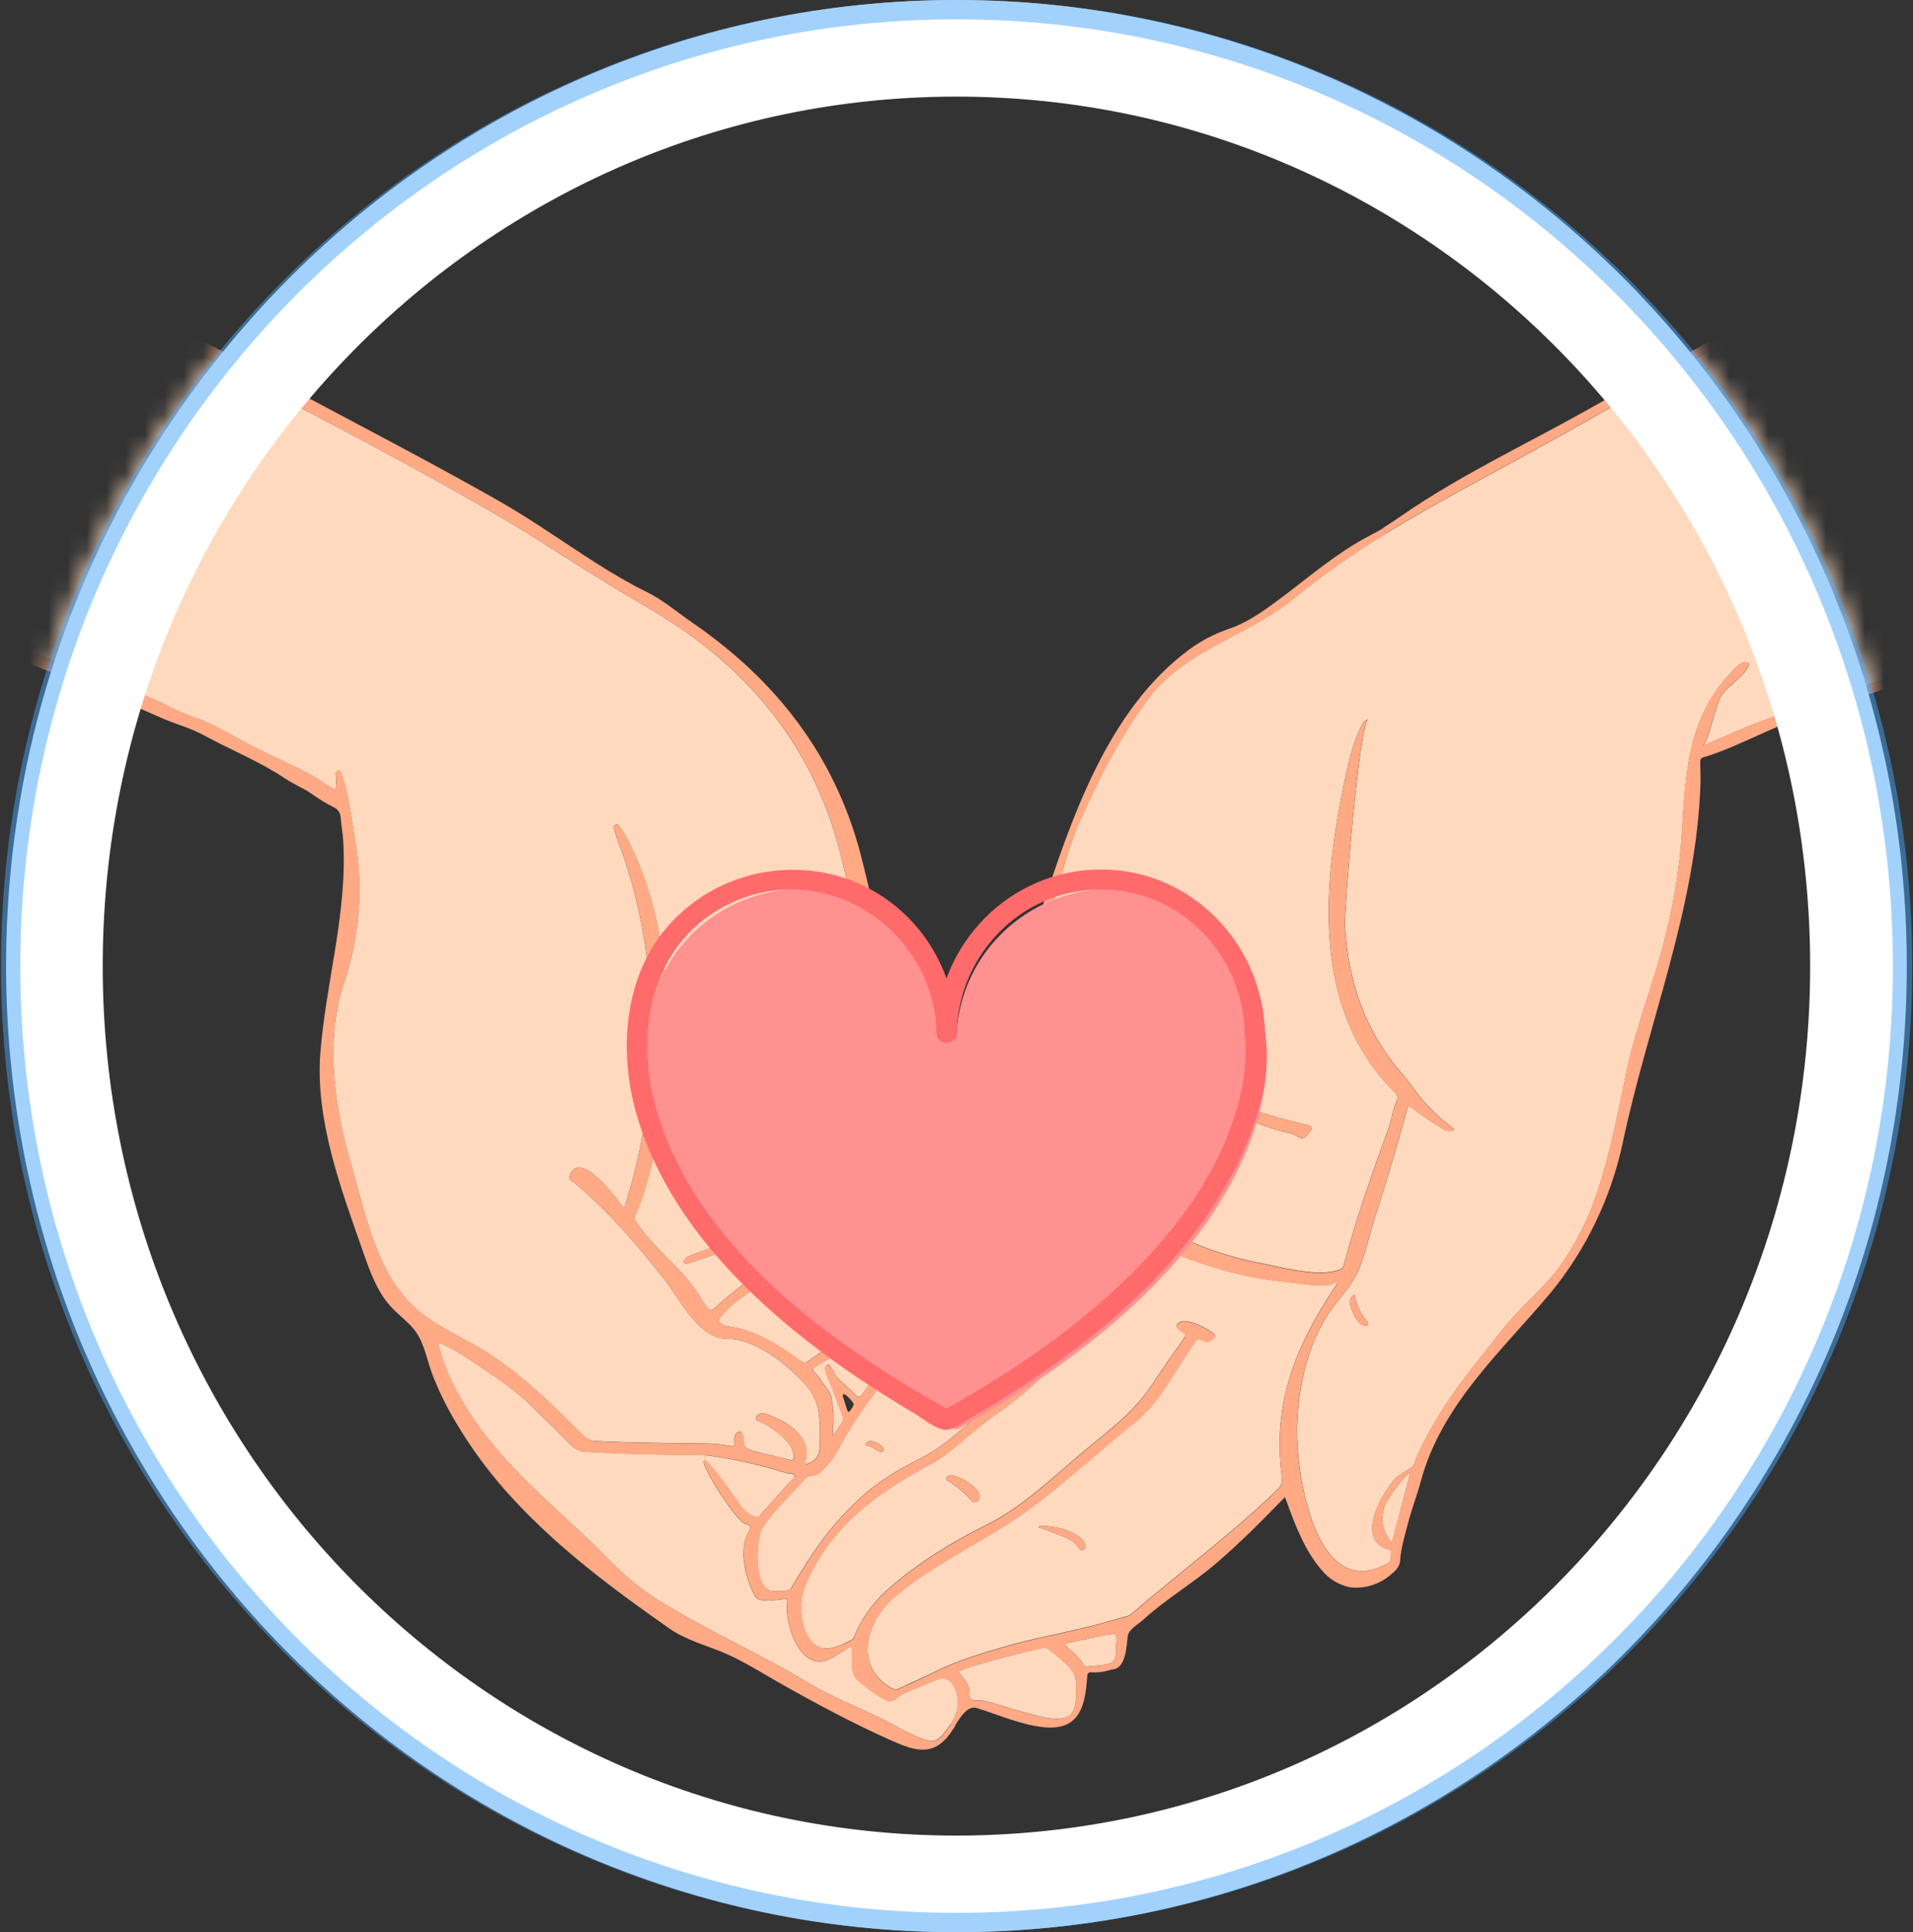 <svg width="99" height="100" viewBox="0 0 99 100" fill="none" xmlns="http://www.w3.org/2000/svg">
<rect x="0" y="0" width="99" height="100" fill="#333333" stroke="none"/>
<mask id="mask0" mask-type="alpha" maskUnits="userSpaceOnUse" x="0" y="0" width="99" height="100">
<path d="M98.46 50C98.46 77.343 76.537 99.5 49.505 99.5C22.474 99.5 0.551 77.343 0.551 50C0.551 22.657 22.474 0.5 49.505 0.5C76.537 0.5 98.46 22.657 98.46 50Z" fill="white" stroke="#EDF6FE"/>
</mask>
<g mask="url(#mask0)">
<path d="M70.82 37.234H70.806C70.605 37.279 70.523 37.424 70.427 37.62C69.945 38.611 69.73 39.69 69.514 40.754C68.422 46.12 67.949 52.345 72.176 56.53C72.24 56.582 72.285 56.655 72.304 56.736C72.323 56.817 72.314 56.903 72.28 56.978C72.076 57.438 72.017 57.937 71.849 58.406C71.01 60.73 70.174 63.078 69.541 65.467C69.53 65.522 69.505 65.572 69.468 65.613C69.431 65.654 69.384 65.685 69.331 65.702C68.261 66.138 66.28 65.566 65.189 65.361C62.846 64.92 60.779 63.963 58.663 62.883C58.229 62.66 56.132 61.22 55.865 61.814C55.806 61.942 55.923 61.998 55.996 62.064C56.069 62.13 56.158 62.194 56.24 62.256C59.178 64.49 63.019 66.028 66.675 66.355C67.231 66.405 68.782 66.743 69.225 66.31C69.213 66.414 69.168 66.511 69.098 66.588C67.047 69.654 65.835 72.669 66.335 76.415C66.359 76.53 66.355 76.649 66.322 76.761C66.289 76.873 66.228 76.975 66.146 77.058C63.751 79.384 61.079 81.344 58.557 83.52C58.512 83.563 58.459 83.596 58.402 83.617C57.64 83.832 56.881 84.063 56.111 84.243C54.742 84.571 53.354 84.824 51.999 85.215C50.807 85.561 49.619 85.915 48.494 86.466C47.841 86.778 47.184 87.091 46.519 87.391C46.467 87.421 46.408 87.437 46.348 87.437C46.288 87.437 46.229 87.421 46.177 87.391C44.167 86.287 44.798 83.931 46.266 82.67C48.276 80.95 50.784 79.856 52.936 78.34C54.977 76.895 56.789 75.157 58.744 73.601C60.046 72.566 60.879 70.808 61.836 69.457C61.85 69.427 61.871 69.4 61.896 69.378C61.921 69.356 61.951 69.341 61.983 69.331C62.014 69.322 62.048 69.32 62.08 69.325C62.113 69.33 62.144 69.342 62.172 69.36C62.515 69.501 62.688 69.429 62.885 69.15C62.988 69.003 61.261 68 60.926 68.533C60.847 68.663 60.926 68.744 61.015 68.816C61.072 68.87 61.136 68.914 61.206 68.949C61.391 69.022 61.379 69.105 61.274 69.261C60.703 70.063 60.139 70.87 59.597 71.694C58.581 73.234 57.052 74.275 55.676 75.455C54.195 76.725 52.749 78.089 50.985 78.954C49.327 79.767 47.478 80.913 46.086 82.134C45.338 82.761 44.734 83.545 44.316 84.432C44.243 84.588 44.221 84.794 44.037 84.89C43.897 84.962 43.759 85.031 43.623 85.091C42.912 85.404 42.267 85.51 41.783 84.638C41.382 83.919 41.352 82.832 41.664 82.079C42.927 79.034 45.322 77.308 48.107 75.804C49.265 75.178 50.065 74.284 51.119 73.51C52.257 72.676 53.448 71.878 54.322 70.743C54.584 70.403 54.917 70.074 54.963 69.623C55.082 68.473 55.684 67.484 56.222 66.496C56.239 66.456 56.269 66.424 56.307 66.405C56.331 66.402 56.355 66.404 56.377 66.411C56.4 66.417 56.422 66.429 56.44 66.444C57.538 67.156 56.83 65.467 56.112 65.337C55.904 65.283 55.684 65.308 55.494 65.408C55.509 65.625 55.631 65.711 55.803 65.839C55.896 65.913 55.914 65.985 55.831 66.082C55.537 66.419 55.358 66.834 55.129 67.213C54.374 68.464 54.374 70.081 53.292 71.134C52.556 71.853 51.694 72.402 50.889 73.031C49.873 73.822 48.979 74.781 47.824 75.376C46.777 75.918 45.732 76.47 44.831 77.251C43.147 78.709 42.126 80.191 41.004 82.079C40.951 82.168 40.937 82.284 40.812 82.306C40.522 82.358 40.226 82.369 39.934 82.337C38.989 82.212 39.102 79.615 39.47 79.054C40.076 78.116 40.92 77.388 41.635 76.553C41.681 76.495 41.739 76.448 41.805 76.415C41.871 76.382 41.943 76.363 42.016 76.36C42.184 76.362 42.345 76.3 42.468 76.185C42.755 75.884 43.065 75.601 43.263 75.224C44.577 72.722 46.51 70.357 48.556 68.427C48.957 68.061 49.276 67.614 49.491 67.113C49.941 66.012 50.568 64.994 51.347 64.099C51.432 64.002 51.501 63.932 51.617 64.04C51.668 64.073 51.722 64.098 51.779 64.117C52.352 64.376 51.945 63.683 51.865 63.566C51.71 63.332 51.197 63.022 50.912 63.014C50.669 63.014 50.416 63.036 50.72 63.297C50.875 63.432 51.03 63.56 51.176 63.679C51.022 63.885 50.776 63.791 50.598 63.902C50.368 64.058 50.153 64.235 49.955 64.431C47.397 66.788 44.552 68.505 41.76 70.485C41.641 70.57 41.546 70.512 41.45 70.445C40.196 69.558 39.1 68.833 37.577 68.624C37.499 68.614 37.425 68.585 37.36 68.54C37.296 68.494 37.243 68.434 37.206 68.364C37.136 68.23 37.305 68.162 37.374 68.073C38.162 67.073 39.598 66.444 40.622 65.728C42.76 64.223 44.554 62.067 46.024 59.917C47.495 57.768 49.5 55.993 51.026 53.942C52.447 52.03 53.501 49.701 54.274 47.45C54.849 45.796 55.172 44.075 55.893 42.474C56.907 40.216 58.016 38.018 59.519 36.047C61.352 33.644 64.685 32.842 66.924 30.993C68.446 29.753 70.052 28.623 71.729 27.61C74.177 26.108 76.738 24.771 79.23 23.403C84.01 20.778 88.69 17.972 93.481 15.366C95.978 14.018 98.6 12.915 101.127 11.622C103.819 10.245 108.646 7.69 111.42 6.491L116.746 29.015C116.672 28.789 94.078 36.271 92.035 37.004C91.228 37.293 90.427 37.595 89.644 37.942C89.154 38.162 88.659 38.373 88.121 38.608C88.381 38.494 88.822 36.391 89.077 36.013C89.474 35.42 90.314 35.026 90.527 34.342C90.271 34.202 90.077 34.315 89.862 34.523C87.313 36.996 87.234 39.943 87.03 43.306C86.904 44.997 86.633 46.674 86.221 48.318C85.657 50.709 84.7 52.986 84.191 55.39C83.747 57.488 83.362 59.611 82.677 61.643C82.219 63.07 81.541 64.414 80.667 65.625C79.816 66.76 78.686 67.639 77.811 68.752C76.603 70.287 75.323 71.794 74.326 73.484C73.86 74.238 73.462 75.033 73.136 75.859C73.099 75.959 72.363 76.328 72.17 76.556C71.845 76.944 71.571 77.372 71.354 77.83C70.973 78.643 70.704 79.832 71.8 80.175C71.901 80.208 72.023 80.195 71.995 80.352C71.96 80.544 72.053 80.777 71.819 80.908C68.241 82.914 67.208 76.864 67.129 74.483C67.058 72.294 67.581 69.613 68.88 67.803C69.435 67.021 70.024 66.488 70.384 65.555C70.704 64.726 70.885 63.849 71.157 63.003C71.754 61.146 72.317 59.278 72.823 57.396C72.858 57.266 72.901 57.216 73.033 57.313C73.583 57.719 74.143 58.107 74.734 58.46C74.81 58.514 74.901 58.542 74.993 58.54C75.086 58.539 75.176 58.508 75.25 58.453C75.193 58.401 75.153 58.357 75.106 58.321C74.542 57.887 74.024 57.395 73.56 56.852C73.226 56.45 72.942 56.003 72.602 55.614C70.675 53.433 69.743 50.777 69.606 47.869C69.571 47.067 70.338 37.442 70.812 37.238L70.82 37.234ZM70.803 68.545C70.831 68.487 70.789 68.448 70.758 68.408C70.413 68.002 70.184 67.509 70.097 66.982C69.888 67.162 69.811 67.295 69.857 67.481C69.939 67.845 70.108 68.183 70.349 68.467C70.388 68.513 70.438 68.549 70.494 68.572C70.55 68.596 70.61 68.606 70.67 68.602C70.723 68.602 70.777 68.602 70.803 68.545ZM67.851 58.489C67.922 58.395 67.893 58.307 67.772 58.268C67.675 58.237 67.578 58.201 67.476 58.179C66.743 58.015 66.019 57.813 65.302 57.588C64.939 57.45 64.561 57.359 64.176 57.318C64.027 57.322 63.881 57.356 63.745 57.416C63.704 57.435 63.664 57.46 63.664 57.51C63.664 57.56 63.717 57.577 63.754 57.588C63.922 57.631 64.085 57.688 64.244 57.758C64.862 58.069 65.509 58.319 66.174 58.506C66.52 58.603 66.893 58.653 67.2 58.848C67.253 58.89 67.319 58.911 67.386 58.907C67.453 58.903 67.516 58.874 67.564 58.826C67.677 58.73 67.774 58.616 67.851 58.489ZM56.086 80.197C56.24 80.084 56.165 79.915 56.075 79.778C56.047 79.724 56.01 79.674 55.967 79.631C55.321 79.11 54.563 78.987 53.777 78.963L53.754 79.051C54.019 79.143 54.292 79.218 54.549 79.337C54.972 79.532 55.464 79.611 55.769 80.026C55.848 80.131 55.925 80.314 56.086 80.197ZM50.696 77.434C50.695 77.368 50.68 77.303 50.652 77.244C50.624 77.184 50.583 77.131 50.533 77.089C50.214 76.754 49.816 76.507 49.377 76.368C49.325 76.345 49.269 76.335 49.213 76.34C49.157 76.345 49.103 76.365 49.056 76.398C48.956 76.478 48.93 76.565 49.056 76.642C49.504 76.906 49.908 77.241 50.252 77.633C50.283 77.681 50.33 77.717 50.385 77.734C50.439 77.75 50.498 77.747 50.55 77.725C50.599 77.696 50.639 77.653 50.665 77.601C50.691 77.55 50.701 77.492 50.696 77.434ZM45.704 75.089C45.722 75.059 45.73 75.023 45.725 74.988C45.721 74.953 45.705 74.92 45.679 74.895C45.521 74.735 45.318 74.626 45.097 74.583C45.049 74.576 45 74.58 44.954 74.595C44.908 74.609 44.866 74.634 44.831 74.667C44.781 74.722 44.77 74.8 44.849 74.811C45.109 74.85 45.298 75.031 45.525 75.132C45.59 75.161 45.664 75.177 45.704 75.091V75.089Z" fill="#FFD9BD"/>
<path d="M106.878 8.247C107.661 7.912 111.062 6.288 111.897 6.449C109.123 7.648 103.826 10.229 101.134 11.608C98.607 12.901 95.985 14.004 93.487 15.352C88.694 17.958 84.017 20.764 79.237 23.389C76.745 24.757 74.184 26.093 71.736 27.596L71.609 27.299C71.937 27.099 72.254 26.881 72.571 26.664C75.509 24.632 78.823 23.069 81.931 21.333C90.16 16.756 98.207 11.947 106.878 8.247Z" fill="#FFA985"/>
<path d="M72.993 76.187C72.844 76.311 72.704 76.445 72.573 76.589C72.292 76.932 72.034 77.293 71.799 77.67C71.617 77.972 71.528 78.322 71.543 78.676C71.557 79.029 71.675 79.37 71.881 79.656C71.917 79.701 71.939 79.782 72.01 79.772C72.081 79.761 72.075 79.679 72.09 79.615C72.387 78.494 72.684 77.369 72.993 76.187ZM54.791 88.95C55.255 88.922 55.522 88.739 55.635 88.274C55.72 87.921 55.67 87.562 55.686 87.207C55.693 87.033 55.664 86.86 55.601 86.699C55.538 86.537 55.443 86.391 55.321 86.269C55.012 85.967 54.685 85.684 54.344 85.421C54.284 85.366 54.212 85.328 54.133 85.31C54.054 85.291 53.972 85.294 53.895 85.318C52.743 85.567 51.607 85.87 50.48 86.205C50.171 86.282 49.872 86.392 49.586 86.533C49.825 86.768 50.017 87.049 50.149 87.36C50.229 87.557 50.093 87.829 50.265 87.945C50.436 88.06 50.682 87.979 50.897 88.026C51.584 88.173 52.236 88.432 52.916 88.598C53.535 88.745 54.133 88.99 54.791 88.95ZM56.53 86.55C56.346 86.531 56.275 86.583 56.261 86.785C56.165 88.303 55.864 89.581 54.01 89.391C52.847 89.272 51.67 88.745 50.555 88.4C50.092 88.252 49.702 88.847 49.419 89.32L49.188 89.24C49.592 88.615 49.709 87.96 49.335 87.271C49.13 86.891 48.84 86.788 48.443 86.958C47.908 87.183 47.373 87.402 46.838 87.629C46.669 87.695 46.514 87.794 46.382 87.921C46.309 87.992 46.216 88.039 46.116 88.054C46.016 88.069 45.914 88.052 45.824 88.005C45.273 87.746 44.812 87.347 44.347 86.958C44.228 86.843 44.148 86.692 44.12 86.528C44.03 86.173 44.084 85.815 44.081 85.459C44.081 85.235 44.016 85.215 43.848 85.324L43.78 85.368L43.625 85.109C43.761 85.048 43.899 84.979 44.039 84.907C44.223 84.812 44.245 84.608 44.318 84.449C44.736 83.562 45.34 82.778 46.088 82.151C47.48 80.93 49.335 79.784 50.987 78.971C52.751 78.107 54.197 76.742 55.678 75.472C57.054 74.292 58.584 73.251 59.599 71.711C60.141 70.887 60.705 70.081 61.276 69.278C61.381 69.122 61.393 69.041 61.208 68.966C61.138 68.931 61.074 68.887 61.017 68.833C60.922 68.761 60.849 68.677 60.928 68.55C61.263 68.017 62.99 69.019 62.887 69.168C62.69 69.446 62.517 69.518 62.174 69.377C62.146 69.359 62.115 69.347 62.082 69.342C62.05 69.337 62.016 69.339 61.984 69.349C61.953 69.358 61.923 69.374 61.898 69.395C61.873 69.417 61.853 69.444 61.838 69.474C60.888 70.825 60.054 72.583 58.746 73.618C56.791 75.182 54.979 76.912 52.938 78.357C50.786 79.878 48.275 80.963 46.268 82.687C44.8 83.949 44.174 86.305 46.179 87.408C46.231 87.438 46.29 87.454 46.35 87.454C46.41 87.454 46.469 87.438 46.521 87.408C47.186 87.113 47.843 86.802 48.496 86.483C49.621 85.931 50.815 85.576 52.001 85.232C53.356 84.841 54.744 84.588 56.113 84.26C56.886 84.077 57.642 83.846 58.404 83.635C58.462 83.613 58.514 83.58 58.559 83.538C61.081 81.361 63.753 79.401 66.148 77.075C66.23 76.993 66.291 76.89 66.324 76.778C66.357 76.666 66.361 76.547 66.337 76.432C65.837 72.68 67.049 69.671 69.1 66.605C69.17 66.528 69.215 66.431 69.227 66.327C68.784 66.76 67.233 66.422 66.677 66.372C63.021 66.046 59.179 64.507 56.242 62.273C56.161 62.211 56.077 62.15 55.998 62.081C55.919 62.012 55.808 61.959 55.867 61.831C56.134 61.237 58.231 62.677 58.666 62.9C60.781 63.98 62.848 64.933 65.191 65.378C66.282 65.583 68.263 66.16 69.333 65.719C69.386 65.702 69.433 65.672 69.47 65.63C69.507 65.589 69.532 65.539 69.543 65.484C70.176 63.096 71.012 60.748 71.85 58.423C72.019 57.954 72.078 57.455 72.282 56.995C72.316 56.92 72.325 56.834 72.306 56.753C72.287 56.672 72.242 56.599 72.178 56.547C67.948 52.352 68.421 46.127 69.513 40.762C69.729 39.697 69.944 38.619 70.426 37.628C70.522 37.432 70.604 37.287 70.805 37.241C70.331 37.446 69.568 47.072 69.599 47.872C69.735 50.78 70.668 53.436 72.594 55.617C72.938 56.006 73.213 56.453 73.553 56.855C74.016 57.398 74.535 57.89 75.099 58.324C75.146 58.36 75.186 58.404 75.243 58.456C75.168 58.511 75.079 58.542 74.986 58.543C74.893 58.545 74.803 58.517 74.727 58.464C74.141 58.11 73.581 57.722 73.026 57.316C72.894 57.219 72.851 57.269 72.815 57.399C72.31 59.275 71.747 61.151 71.15 63.007C70.878 63.852 70.697 64.726 70.377 65.558C70.017 66.496 69.427 67.032 68.872 67.806C67.573 69.616 67.051 72.296 67.122 74.486C67.201 76.867 68.234 82.917 71.812 80.911C72.045 80.78 71.953 80.547 71.988 80.355C72.016 80.198 71.894 80.211 71.793 80.178C70.697 79.829 70.966 78.64 71.346 77.833C71.564 77.375 71.838 76.947 72.163 76.559C72.355 76.329 73.091 75.962 73.129 75.862C73.454 75.034 73.852 74.237 74.318 73.481C75.316 71.791 76.596 70.284 77.804 68.749C78.679 67.635 79.814 66.757 80.66 65.622C81.534 64.41 82.212 63.066 82.67 61.64C83.355 59.608 83.74 57.483 84.183 55.387C84.692 52.983 85.649 50.706 86.214 48.314C86.626 46.67 86.896 44.994 87.022 43.302C87.22 39.94 87.305 36.993 89.855 34.52C90.07 34.312 90.263 34.199 90.52 34.338C90.3 35.023 89.467 35.417 89.07 36.01C88.815 36.388 88.374 38.49 88.114 38.605C88.652 38.37 89.147 38.159 89.637 37.939C90.42 37.589 91.221 37.287 92.028 37.001C94.07 36.267 116.664 28.785 116.739 29.012C116.946 29.651 112.429 30.833 111.707 31.074C109.666 31.753 107.623 32.425 105.579 33.091C101.25 34.498 96.849 35.8 92.591 37.368C91.112 37.937 89.636 38.755 88.126 39.205C87.997 39.242 87.986 39.361 87.989 39.485C87.989 39.833 88.014 40.182 88.003 40.529C87.786 47.054 85.275 52.932 83.961 59.23C83.344 62.043 82.076 64.668 80.262 66.89C77.729 69.918 74.606 72.671 73.531 76.654C73.326 77.419 73.032 78.158 72.842 78.929C72.687 79.526 72.498 80.12 72.461 80.738C72.438 81.138 72.152 81.343 71.92 81.543C71.634 81.778 71.304 81.953 70.95 82.057C70.596 82.161 70.225 82.193 69.859 82.149C69.287 82.031 68.773 81.718 68.402 81.263C67.536 80.27 67.026 78.935 66.584 77.711C66.561 77.647 66.534 77.584 66.496 77.483C65.356 78.658 64.198 79.828 62.959 80.891C61.747 81.937 60.345 82.746 59.166 83.827C58.902 84.069 58.415 84.314 58.364 84.668C58.296 85.137 58.288 86.403 57.526 86.403C57.206 86.516 56.868 86.566 56.53 86.55ZM56.267 86.245C56.652 86.201 57.04 86.203 57.419 86.089C57.49 86.072 57.555 86.035 57.606 85.983C57.657 85.93 57.692 85.864 57.707 85.792C57.789 85.49 57.716 85.182 57.778 84.94C57.767 84.533 57.769 84.549 57.419 84.602C56.702 84.712 56.001 84.904 55.288 85.035C55.23 85.046 55.154 85.035 55.134 85.104C55.114 85.173 55.188 85.204 55.23 85.245C55.527 85.531 55.874 85.768 56.069 86.153C56.089 86.188 56.118 86.215 56.154 86.232C56.189 86.248 56.229 86.253 56.267 86.245Z" fill="#FFA985"/>
<path d="M71.881 79.656C71.675 79.37 71.557 79.029 71.543 78.676C71.528 78.322 71.617 77.972 71.799 77.67C72.034 77.293 72.292 76.932 72.573 76.588C72.704 76.445 72.844 76.311 72.993 76.187C72.684 77.369 72.387 78.494 72.09 79.626C72.075 79.684 72.078 79.764 72.01 79.782C71.942 79.801 71.917 79.701 71.881 79.656Z" fill="#FFD9BD"/>
<path d="M70.756 68.408C70.787 68.448 70.829 68.487 70.801 68.545C70.773 68.603 70.721 68.602 70.668 68.602C70.608 68.606 70.548 68.596 70.492 68.572C70.436 68.549 70.386 68.513 70.347 68.467C70.106 68.183 69.937 67.845 69.855 67.481C69.808 67.301 69.886 67.168 70.094 66.982C70.182 67.509 70.411 68.002 70.756 68.408Z" fill="#FFA985"/>
<path d="M67.771 58.268C67.892 58.307 67.926 58.395 67.85 58.488C67.773 58.615 67.676 58.728 67.563 58.823C67.515 58.871 67.452 58.899 67.385 58.903C67.318 58.907 67.252 58.887 67.199 58.845C66.89 58.65 66.519 58.599 66.172 58.502C65.508 58.316 64.864 58.067 64.246 57.758C64.087 57.688 63.923 57.631 63.756 57.588C63.719 57.577 63.666 57.566 63.666 57.51C63.666 57.453 63.706 57.435 63.746 57.416C63.883 57.356 64.029 57.322 64.178 57.318C64.563 57.359 64.941 57.45 65.303 57.588C66.021 57.813 66.745 58.015 67.478 58.179C67.576 58.201 67.674 58.237 67.771 58.268Z" fill="#FFA985"/>
<path d="M57.78 84.938C57.718 85.181 57.791 85.489 57.709 85.79C57.694 85.862 57.659 85.929 57.608 85.981C57.557 86.034 57.492 86.071 57.421 86.087C57.045 86.203 56.648 86.202 56.269 86.244C56.23 86.252 56.19 86.247 56.154 86.23C56.118 86.213 56.089 86.185 56.07 86.15C55.875 85.765 55.527 85.525 55.23 85.242C55.188 85.201 55.114 85.167 55.134 85.101C55.154 85.035 55.232 85.043 55.289 85.032C56.002 84.901 56.702 84.709 57.42 84.599C57.771 84.548 57.769 84.532 57.78 84.938Z" fill="#FFD9BD"/>
<path d="M55.321 86.266C55.443 86.388 55.538 86.534 55.601 86.696C55.664 86.857 55.693 87.03 55.686 87.204C55.67 87.559 55.72 87.918 55.635 88.272C55.522 88.74 55.261 88.919 54.791 88.947C54.133 88.983 53.535 88.742 52.917 88.592C52.236 88.426 51.584 88.167 50.897 88.02C50.682 87.973 50.433 88.045 50.265 87.939C50.096 87.832 50.229 87.551 50.149 87.354C50.017 87.043 49.825 86.762 49.586 86.527C49.872 86.386 50.171 86.276 50.48 86.198C51.607 85.864 52.743 85.561 53.895 85.312C53.972 85.288 54.054 85.285 54.133 85.304C54.212 85.322 54.284 85.36 54.344 85.415C54.685 85.679 55.012 85.963 55.321 86.266Z" fill="#FFD9BD"/>
<path d="M53.775 78.963C54.561 78.987 55.321 79.11 55.965 79.631C56.008 79.674 56.044 79.724 56.073 79.778C56.163 79.915 56.24 80.091 56.084 80.197C55.928 80.303 55.846 80.131 55.767 80.026C55.458 79.611 54.97 79.532 54.547 79.337C54.29 79.218 54.016 79.143 53.752 79.051L53.775 78.963Z" fill="#FFA985"/>
<path d="M50.533 77.089C50.584 77.131 50.624 77.184 50.652 77.244C50.68 77.303 50.695 77.368 50.696 77.434C50.702 77.491 50.692 77.549 50.668 77.6C50.643 77.652 50.605 77.695 50.556 77.725C50.504 77.748 50.445 77.751 50.391 77.734C50.336 77.717 50.289 77.681 50.258 77.633C49.914 77.24 49.511 76.905 49.063 76.64C48.93 76.564 48.956 76.484 49.063 76.397C49.109 76.364 49.163 76.344 49.219 76.339C49.275 76.334 49.332 76.343 49.383 76.367C49.82 76.507 50.216 76.755 50.533 77.089Z" fill="#FFA985"/>
<path d="M42.96 70.71C43.132 70.972 43.27 71.261 43.494 71.478C43.718 71.695 44.023 71.925 44.25 72.182C44.394 72.338 44.469 72.338 44.582 72.182C45.171 71.353 45.917 70.665 46.592 69.919C46.902 69.58 46.909 69.419 46.614 69.047C46.546 68.968 46.491 68.879 46.45 68.783C46.425 68.711 46.429 68.632 46.461 68.563C46.492 68.494 46.55 68.441 46.62 68.414C46.761 68.331 46.838 68.43 46.888 68.57C46.939 68.68 47.013 68.779 47.104 68.858C47.259 69.03 47.375 69 47.522 68.831C47.807 68.468 48.117 68.126 48.45 67.806C48.49 67.76 48.521 67.707 48.541 67.65C48.921 66.758 49.314 65.877 49.914 65.103C49.948 65.059 50.005 65.019 49.969 64.92C49.838 65.045 49.711 65.159 49.592 65.279C48.879 65.992 48.214 66.762 47.383 67.342C46.911 67.668 46.469 68.032 46.003 68.364C45.008 69.071 44.049 69.837 42.911 70.328C42.658 70.459 42.412 70.605 42.175 70.764C42.02 70.848 42.02 70.92 42.145 71.04C42.274 71.157 42.387 71.291 42.481 71.437C42.666 71.75 42.979 72.013 43.033 72.4C43.123 72.874 43.149 73.357 43.112 73.837C43.103 73.99 43.103 74.144 43.112 74.297C43.29 74.034 43.421 73.828 43.562 73.64C43.597 73.597 43.62 73.545 43.626 73.489C43.633 73.434 43.623 73.378 43.599 73.328C43.328 72.657 43.118 71.963 42.812 71.306C42.752 71.162 42.713 71.009 42.697 70.853C42.692 70.803 42.705 70.753 42.733 70.712C42.762 70.672 42.804 70.643 42.852 70.631C42.917 70.604 42.932 70.667 42.96 70.71ZM49.158 89.738C48.293 90.909 47.347 90.618 46.197 90.11C44.216 89.234 42.209 88.159 40.287 87.069C39.407 86.57 38.547 86.019 37.621 85.609C36.624 85.166 35.549 84.916 34.641 84.282C31.846 82.328 29.005 80.217 26.646 77.678C25.431 76.389 24.369 74.961 23.48 73.424C23.041 72.676 22.665 71.891 22.355 71.079C22.061 70.276 21.934 69.368 21.348 68.71C21 68.319 20.575 68.006 20.219 67.615C19.516 66.841 19.151 65.822 18.805 64.831C17.668 61.585 16.306 57.996 16.578 54.499C16.864 50.83 17.986 47.225 17.762 43.52C17.738 43.107 17.656 42.705 17.629 42.294C17.622 42.177 17.581 42.065 17.511 41.97C17.442 41.876 17.347 41.805 17.238 41.764C16.824 41.549 16.426 41.303 16.047 41.029C15.641 40.76 15.186 40.579 14.784 40.309C13.462 39.421 11.981 38.833 10.591 38.075C9.866 37.676 9.061 37.468 8.312 37.137C3.631 35.063 -1.166 33.272 -6.056 31.773C-7.055 31.46 -11.906 29.473 -12.909 29.184C-13.964 28.879 -15.037 28.639 -16.101 28.371C-16.327 28.313 -16.554 28.266 -16.781 28.215V27.374C-15.932 27.686 -15.045 27.843 -14.176 28.065C-7.978 29.661 1.646 33.849 7.627 36.038C8.084 36.221 8.531 36.43 8.966 36.663C9.665 37.01 10.425 37.198 11.123 37.557C11.961 37.99 12.774 38.469 13.621 38.881C14.43 39.277 15.259 39.629 16.049 40.062C16.414 40.262 16.751 40.51 17.107 40.726C17.394 40.903 17.377 40.882 17.402 40.481C17.404 40.35 17.397 40.219 17.379 40.09C17.374 40.065 17.374 40.039 17.379 40.014C17.384 39.99 17.395 39.966 17.409 39.945C17.424 39.925 17.442 39.907 17.463 39.894C17.485 39.88 17.509 39.871 17.533 39.868C17.669 39.844 17.66 39.957 17.688 40.049C18.069 41.098 18.152 42.21 18.356 43.295C18.82 45.809 18.637 48.401 17.824 50.824C16.814 53.853 17.295 57.194 18.171 60.233C18.89 62.734 19.477 65.842 21.478 67.665C22.638 68.722 24.154 69.278 25.45 70.145C27.247 71.344 28.733 72.832 30.265 74.344C30.42 74.497 30.627 74.586 30.844 74.592C32.645 74.683 34.448 74.691 36.256 74.716C36.785 74.706 37.314 74.75 37.834 74.847C37.893 74.86 37.967 74.869 38.004 74.819C38.022 74.787 38.027 74.75 38.02 74.714C37.992 74.561 38.007 74.403 38.062 74.258C38.092 74.203 38.138 74.16 38.193 74.132C38.248 74.104 38.31 74.093 38.371 74.101C38.66 74.703 38.277 74.91 39.002 75.1C39.611 75.257 40.231 75.386 40.839 75.55C41.085 75.618 41.103 75.525 41.08 75.325C41.041 75.037 40.906 74.77 40.697 74.569C40.301 74.152 39.828 73.819 39.305 73.589C39.224 73.554 39.129 73.532 39.124 73.432C39.119 73.332 39.2 73.259 39.279 73.206C39.331 73.173 39.39 73.153 39.451 73.148C39.512 73.143 39.573 73.153 39.63 73.177C40.39 73.465 41.125 73.803 41.576 74.536C41.779 74.866 41.773 75.232 41.708 75.601C41.699 75.651 41.606 75.698 41.694 75.757C41.749 75.791 41.805 75.757 41.864 75.732C42.28 75.576 42.427 75.263 42.43 74.835C42.438 73.559 42.54 72.59 41.63 71.608C40.679 70.581 39.092 69.263 37.61 69.294C36.129 69.325 35.144 67.168 34.346 66.168C32.945 64.418 31.464 62.655 29.732 61.229C29.614 61.132 29.412 61.081 29.491 60.854C29.995 59.428 31.864 61.948 32.211 62.433C32.228 62.459 32.265 62.472 32.325 62.514L32.634 61.434C34.244 55.739 34.1 48.96 31.946 43.445C31.878 43.268 31.83 43.08 31.773 42.899C31.763 42.879 31.758 42.857 31.757 42.835C31.756 42.813 31.76 42.791 31.768 42.77C31.777 42.75 31.789 42.731 31.805 42.716C31.821 42.701 31.84 42.689 31.861 42.682C31.951 42.636 32.007 42.694 32.059 42.755C32.269 43.031 32.446 43.331 32.586 43.65C34.092 46.653 34.596 50.047 34.488 53.384C34.395 56.405 34.092 60.153 32.879 62.952C32.858 63.004 32.853 63.061 32.863 63.117C32.874 63.172 32.899 63.223 32.937 63.264C33.944 64.739 35.499 65.778 36.379 67.34C36.397 67.379 36.419 67.417 36.443 67.453C36.801 67.909 36.786 67.893 37.216 67.503C38.943 65.939 41.032 64.82 42.693 63.178C43.956 61.928 45.049 60.267 46.13 58.85C46.452 58.429 46.779 58.012 47.146 57.541C46.846 57.582 46.824 57.394 46.747 57.228C44.81 52.929 44.592 48.135 43.345 43.628C42.008 38.798 39.042 35.029 34.89 32.304C34.451 32.015 34.004 31.743 33.556 31.47C31.488 30.275 29.474 28.968 27.456 27.701C26.776 27.272 26.08 26.87 25.382 26.469C21.085 23.977 16.683 21.699 12.282 19.404C7.025 16.662 1.753 13.965 -3.534 11.314C-4.484 10.835 -5.436 10.362 -6.39 9.894C-7.153 9.522 -7.886 9.091 -8.634 8.691C-9.13 8.425 -13.502 6.549 -13.999 6.289C-14.106 6.253 -14.203 6.191 -14.279 6.108C-13.673 6.108 -9.197 7.728 -8.591 7.728C-8.184 8.04 -7.711 8.24 -7.261 8.476C-5.869 9.208 -4.488 9.943 -3.094 10.665C-1.847 11.306 -0.589 11.925 0.664 12.555C2.071 13.262 3.487 13.953 4.885 14.68C6.382 15.461 7.886 16.223 9.369 17.042C10.407 17.616 11.466 18.147 12.503 18.721C16.988 21.21 21.571 23.495 26.022 26.045C26.837 26.514 27.628 27.028 28.418 27.546C30.067 28.626 31.685 29.764 33.463 30.635C34.307 31.047 35.019 31.667 35.79 32.198C40.148 35.178 43.212 39.11 44.548 44.255C45.425 47.612 45.948 51.08 46.705 54.466C46.894 55.304 47.092 56.136 47.458 56.919C47.522 57.052 47.563 57.025 47.639 56.953C50.319 54.339 52.706 50.763 53.869 47.178C55.415 42.427 57.316 36.746 61.509 33.643C62.136 33.175 62.832 32.808 63.57 32.556C64.384 32.284 65.095 31.823 65.788 31.323C67.552 30.049 69.056 28.654 71.014 27.652C71.221 27.547 71.421 27.432 71.619 27.311L71.746 27.608C70.068 28.621 68.462 29.752 66.94 30.991C64.701 32.841 61.373 33.649 59.535 36.045C58.032 38.017 56.923 40.215 55.909 42.472C55.188 44.073 54.865 45.794 54.29 47.448C53.509 49.7 52.457 52.029 51.042 53.941C49.516 55.992 47.511 57.768 46.04 59.916C44.57 62.064 42.776 64.221 40.638 65.727C39.613 66.449 38.176 67.077 37.391 68.072C37.321 68.161 37.152 68.228 37.222 68.362C37.259 68.433 37.312 68.493 37.376 68.538C37.441 68.583 37.515 68.612 37.593 68.622C39.116 68.831 40.212 69.56 41.467 70.443C41.561 70.51 41.655 70.568 41.776 70.484C44.559 68.503 47.407 66.787 49.971 64.429C50.169 64.234 50.384 64.057 50.614 63.901C50.792 63.79 51.035 63.883 51.193 63.677C51.049 63.558 50.891 63.43 50.736 63.296C50.427 63.035 50.685 63.007 50.928 63.013C51.213 63.02 51.723 63.325 51.881 63.565C51.961 63.682 52.368 64.374 51.796 64.115C51.738 64.097 51.684 64.071 51.633 64.038C51.51 63.93 51.448 64.001 51.363 64.098C50.584 64.992 49.957 66.01 49.507 67.112C49.292 67.612 48.973 68.06 48.572 68.425C46.531 70.356 44.593 72.718 43.279 75.222C43.081 75.599 42.772 75.882 42.484 76.184C42.361 76.298 42.2 76.361 42.032 76.359C41.959 76.362 41.887 76.38 41.821 76.413C41.755 76.447 41.697 76.493 41.651 76.551C40.936 77.392 40.092 78.114 39.486 79.052C39.121 79.62 39.008 82.216 39.95 82.335C40.242 82.367 40.538 82.357 40.828 82.304C40.953 82.282 40.967 82.166 41.02 82.077C42.142 80.189 43.163 78.707 44.847 77.25C45.748 76.468 46.793 75.923 47.84 75.374C48.995 74.778 49.889 73.811 50.905 73.029C51.711 72.404 52.572 71.852 53.308 71.133C54.39 70.079 54.39 68.461 55.145 67.212C55.374 66.832 55.553 66.418 55.847 66.08C55.93 65.983 55.912 65.911 55.819 65.838C55.649 65.709 55.527 65.624 55.51 65.406C55.7 65.306 55.92 65.281 56.128 65.336C56.846 65.466 57.554 67.154 56.456 66.443C56.438 66.427 56.416 66.416 56.394 66.409C56.371 66.402 56.347 66.4 56.323 66.404C56.285 66.422 56.255 66.455 56.238 66.494C55.7 67.485 55.098 68.475 54.979 69.621C54.933 70.073 54.6 70.403 54.338 70.742C53.464 71.877 52.273 72.674 51.135 73.509C50.081 74.29 49.28 75.175 48.123 75.802C45.34 77.306 42.943 79.032 41.68 82.077C41.371 82.831 41.398 83.917 41.799 84.637C42.283 85.509 42.928 85.41 43.639 85.09L43.794 85.349C43.639 85.448 43.484 85.542 43.33 85.64C43.143 85.766 42.94 85.866 42.727 85.936C41.346 86.37 40.579 83.925 40.74 82.928C40.769 82.748 40.698 82.718 40.539 82.753C40.292 82.808 40.038 82.826 39.786 82.804C39.511 82.829 39.197 82.862 39.026 82.517C38.612 81.682 38.179 80.142 38.762 79.234C38.917 78.987 38.818 78.921 38.608 78.876C38.099 78.768 36.248 75.782 36.432 75.616C36.451 75.599 36.476 75.589 36.502 75.588C36.56 75.588 36.611 75.646 36.656 75.688C36.836 75.874 37.004 76.071 37.16 76.278C37.551 76.775 37.906 77.298 38.273 77.813C38.459 78.119 38.742 78.352 39.076 78.474C39.125 78.498 39.181 78.503 39.233 78.489C39.286 78.474 39.331 78.441 39.362 78.396C39.843 77.846 40.335 77.302 40.819 76.756C40.931 76.628 41.154 76.51 41.128 76.364C41.102 76.216 40.843 76.273 40.692 76.223C39.413 75.823 38.104 75.528 36.778 75.34C36.692 75.326 36.605 75.317 36.519 75.313C36.27 75.3 36.014 75.313 35.767 75.313C33.993 75.307 32.221 75.259 30.453 75.171C30.13 75.175 29.819 75.052 29.585 74.828C28.905 74.15 28.227 73.467 27.538 72.796C26.513 71.802 25.303 71.053 24.136 70.259C23.736 70 23.319 69.769 22.888 69.568C22.843 69.544 22.792 69.507 22.743 69.536C22.693 69.566 22.71 69.616 22.724 69.657C22.872 70.172 23.046 70.68 23.247 71.176C25.161 75.366 28.524 77.666 31.618 80.814C32.361 81.584 33.192 82.262 34.092 82.834C36.62 84.41 39.317 85.579 41.859 87.113C43.303 87.985 44.905 88.52 46.371 89.342C46.785 89.581 47.216 89.79 47.659 89.968C48.309 90.218 48.542 90.144 48.918 89.641C49.017 89.506 49.122 89.378 49.21 89.239L49.441 89.319C49.319 89.486 49.232 89.638 49.158 89.738ZM43.965 73.044C44.059 72.939 44.134 72.818 44.186 72.686C44.179 72.58 43.777 72.16 43.696 72.157C43.616 72.153 43.602 72.199 43.617 72.255C43.692 72.505 43.769 72.753 43.851 72.998C43.866 73.044 43.922 73.102 43.965 73.044Z" fill="#FFA985"/>
<path d="M45.677 74.897C45.702 74.922 45.718 74.954 45.723 74.99C45.727 75.025 45.72 75.061 45.702 75.091C45.661 75.177 45.587 75.161 45.522 75.133C45.295 75.033 45.106 74.852 44.846 74.813C44.768 74.802 44.779 74.724 44.828 74.669C44.863 74.636 44.906 74.611 44.952 74.596C44.998 74.582 45.046 74.578 45.094 74.585C45.315 74.627 45.518 74.736 45.677 74.897Z" fill="#FFA985"/>
<path d="M49.921 65.1C49.329 65.882 48.929 66.755 48.548 67.647C48.529 67.704 48.498 67.757 48.457 67.803C48.125 68.123 47.815 68.465 47.529 68.828C47.382 68.997 47.273 69.027 47.112 68.855C47.02 68.775 46.947 68.677 46.895 68.567C46.846 68.433 46.769 68.334 46.628 68.411C46.557 68.438 46.5 68.491 46.468 68.56C46.437 68.629 46.433 68.708 46.458 68.78C46.498 68.876 46.554 68.965 46.622 69.044C46.917 69.416 46.908 69.577 46.6 69.916C45.921 70.662 45.176 71.35 44.59 72.178C44.477 72.335 44.401 72.335 44.257 72.178C44.03 71.922 43.752 71.71 43.501 71.475C43.251 71.241 43.139 70.969 42.968 70.707C42.94 70.664 42.925 70.601 42.86 70.623C42.812 70.635 42.77 70.664 42.741 70.705C42.713 70.746 42.7 70.795 42.705 70.845C42.721 71.001 42.76 71.154 42.819 71.298C43.129 71.955 43.336 72.649 43.606 73.32C43.631 73.37 43.64 73.426 43.634 73.482C43.627 73.537 43.605 73.59 43.569 73.632C43.425 73.823 43.297 74.026 43.119 74.289C43.11 74.136 43.11 73.983 43.119 73.829C43.157 73.349 43.13 72.866 43.041 72.393C42.986 72.005 42.674 71.749 42.489 71.43C42.394 71.283 42.282 71.15 42.153 71.033C42.032 70.915 42.034 70.84 42.182 70.756C42.419 70.597 42.665 70.451 42.918 70.32C44.052 69.829 45.01 69.069 46.011 68.356C46.475 68.025 46.919 67.66 47.39 67.334C48.222 66.754 48.887 65.985 49.6 65.272C49.719 65.151 49.846 65.037 49.977 64.912C50.02 65.015 49.955 65.056 49.921 65.1Z" fill="#FFD9BD"/>
<path d="M42.078 62.494C41.237 63.15 40.249 63.513 39.295 63.927C38.389 64.318 37.499 64.749 36.565 65.075C36.224 65.195 35.88 65.305 35.597 65.398C35.478 65.387 35.418 65.409 35.389 65.351C35.359 65.293 35.403 65.251 35.432 65.209C35.51 65.092 35.622 65.004 35.754 64.957C37.124 64.477 38.469 63.924 39.782 63.299C40.482 62.986 41.173 62.623 41.882 62.333L41.979 62.294C42.066 62.256 42.181 62.186 42.233 62.282C42.283 62.38 42.152 62.436 42.078 62.494Z" fill="#FFA985"/>
<path d="M42.423 74.825C42.423 75.246 42.268 75.57 41.857 75.723C41.798 75.745 41.742 75.782 41.687 75.748C41.599 75.695 41.687 75.648 41.701 75.591C41.766 75.222 41.772 74.857 41.569 74.527C41.118 73.787 40.383 73.456 39.623 73.168C39.566 73.144 39.505 73.134 39.444 73.139C39.383 73.144 39.324 73.164 39.272 73.196C39.193 73.249 39.117 73.317 39.117 73.423C39.117 73.529 39.218 73.551 39.298 73.579C39.821 73.81 40.294 74.143 40.69 74.56C40.898 74.76 41.034 75.027 41.073 75.316C41.096 75.516 41.073 75.609 40.832 75.541C40.224 75.385 39.604 75.251 38.995 75.091C38.27 74.9 38.653 74.694 38.364 74.092C38.303 74.084 38.241 74.095 38.186 74.123C38.131 74.15 38.085 74.194 38.055 74.249C38 74.394 37.985 74.552 38.013 74.705C38.02 74.741 38.014 74.778 37.998 74.81C37.96 74.86 37.886 74.85 37.827 74.838C37.307 74.741 36.778 74.697 36.249 74.707C34.446 74.681 32.643 74.674 30.837 74.583C30.619 74.58 30.41 74.494 30.252 74.341C28.72 72.829 27.234 71.341 25.437 70.142C24.141 69.276 22.625 68.719 21.465 67.662C19.479 65.853 18.892 62.741 18.167 60.24C17.291 57.2 16.811 53.86 17.82 50.83C18.633 48.408 18.816 45.815 18.352 43.301C18.154 42.216 18.065 41.105 17.684 40.056C17.65 39.963 17.659 39.851 17.529 39.874C17.505 39.878 17.481 39.887 17.459 39.9C17.438 39.913 17.42 39.931 17.405 39.952C17.391 39.972 17.381 39.996 17.375 40.021C17.37 40.046 17.37 40.071 17.375 40.096C17.393 40.226 17.4 40.356 17.398 40.487C17.373 40.889 17.39 40.909 17.103 40.733C16.747 40.517 16.41 40.264 16.045 40.068C15.255 39.635 14.426 39.286 13.617 38.888C12.77 38.475 11.957 37.997 11.119 37.564C10.421 37.204 9.661 37.017 8.962 36.669C8.527 36.437 8.08 36.228 7.623 36.044C1.643 33.855 -7.981 29.671 -14.18 28.071C-15.049 27.846 -15.936 27.687 -16.785 27.38L-14.005 6.291C-13.507 6.551 -9.136 8.427 -8.639 8.692C-7.891 9.092 -7.158 9.524 -6.396 9.896C-5.44 10.362 -4.488 10.835 -3.54 11.316C1.757 13.972 7.029 16.667 12.277 19.401C16.678 21.696 21.08 23.974 25.377 26.466C26.074 26.867 26.768 27.269 27.45 27.698C29.46 28.968 31.483 30.272 33.55 31.467C33.999 31.74 34.446 32.012 34.885 32.301C39.036 35.033 41.998 38.795 43.34 43.625C44.588 48.129 44.806 52.923 46.742 57.225C46.819 57.398 46.84 57.585 47.141 57.538C46.774 58.007 46.446 58.426 46.125 58.847C45.042 60.265 43.951 61.929 42.687 63.175C41.027 64.817 38.938 65.932 37.21 67.5C36.781 67.891 36.796 67.906 36.437 67.45C36.413 67.414 36.392 67.376 36.374 67.337C35.494 65.774 33.938 64.736 32.932 63.261C32.894 63.22 32.868 63.169 32.858 63.114C32.847 63.058 32.853 63.001 32.873 62.949C34.087 60.151 34.39 56.402 34.483 53.381C34.585 50.044 34.087 46.65 32.581 43.647C32.441 43.328 32.264 43.028 32.054 42.752C32.001 42.691 31.945 42.633 31.856 42.679C31.835 42.686 31.816 42.698 31.8 42.713C31.784 42.728 31.771 42.747 31.763 42.767C31.755 42.788 31.751 42.81 31.752 42.832C31.752 42.854 31.758 42.876 31.768 42.896C31.825 43.078 31.873 43.265 31.941 43.442C34.093 48.957 34.248 55.736 32.63 61.431L32.321 62.511C32.261 62.469 32.224 62.456 32.207 62.43C31.86 61.951 29.991 59.425 29.487 60.851C29.408 61.078 29.61 61.129 29.728 61.226C31.46 62.652 32.941 64.415 34.342 66.165C35.14 67.159 36.123 69.308 37.606 69.291C39.089 69.274 40.669 70.578 41.627 71.605C42.533 72.576 42.431 73.55 42.423 74.825ZM42.078 62.494C42.152 62.436 42.278 62.38 42.233 62.283C42.188 62.186 42.066 62.256 41.979 62.294L41.882 62.333C41.167 62.624 40.482 62.978 39.782 63.299C38.469 63.924 37.125 64.478 35.754 64.958C35.623 65.004 35.51 65.093 35.432 65.209C35.403 65.252 35.363 65.295 35.389 65.352C35.415 65.408 35.479 65.388 35.598 65.398C35.881 65.305 36.224 65.195 36.566 65.075C37.493 64.75 38.389 64.318 39.295 63.928C40.249 63.508 41.237 63.151 42.078 62.494Z" fill="#FFD9BD"/>
<path d="M41.117 76.371C41.148 76.518 40.925 76.635 40.807 76.764C40.323 77.312 39.832 77.858 39.351 78.404C39.32 78.449 39.275 78.482 39.222 78.496C39.17 78.511 39.114 78.505 39.065 78.482C38.731 78.36 38.448 78.126 38.262 77.82C37.894 77.306 37.54 76.782 37.149 76.285C36.993 76.079 36.824 75.882 36.645 75.696C36.603 75.654 36.552 75.596 36.49 75.596L36.499 75.321C36.587 75.325 36.673 75.334 36.759 75.347C38.085 75.536 39.394 75.831 40.673 76.231C40.832 76.281 41.087 76.24 41.117 76.371Z" fill="#FFD9BD"/>
<path d="M36.426 75.624C36.242 75.79 38.093 78.776 38.602 78.884C38.809 78.926 38.911 78.995 38.757 79.242C38.174 80.155 38.602 81.695 39.021 82.525C39.191 82.87 39.505 82.837 39.78 82.812C40.032 82.834 40.286 82.816 40.533 82.761C40.688 82.726 40.764 82.761 40.734 82.936C40.58 83.933 41.34 86.375 42.721 85.944C42.935 85.874 43.138 85.775 43.324 85.648C43.479 85.55 43.633 85.456 43.788 85.357L43.856 85.314C44.025 85.204 44.088 85.225 44.09 85.448C44.09 85.805 44.039 86.162 44.128 86.517C44.157 86.681 44.236 86.832 44.356 86.947C44.819 87.337 45.283 87.729 45.832 87.995C45.922 88.041 46.025 88.058 46.125 88.043C46.225 88.028 46.318 87.981 46.391 87.91C46.522 87.784 46.677 87.684 46.847 87.618C47.382 87.391 47.917 87.172 48.452 86.947C48.849 86.783 49.138 86.886 49.344 87.26C49.718 87.949 49.6 88.601 49.197 89.23C49.109 89.369 49.004 89.497 48.905 89.632C48.529 90.135 48.295 90.208 47.646 89.958C47.203 89.781 46.772 89.572 46.358 89.333C44.892 88.514 43.29 87.976 41.846 87.104C39.304 85.57 36.607 84.401 34.079 82.825C33.178 82.253 32.348 81.575 31.605 80.805C28.512 77.656 25.148 75.357 23.234 71.167C23.033 70.67 22.858 70.163 22.711 69.648C22.697 69.607 22.688 69.552 22.73 69.527C22.771 69.502 22.83 69.527 22.875 69.558C23.306 69.76 23.723 69.99 24.123 70.249C25.296 71.044 26.506 71.792 27.524 72.787C28.214 73.457 28.891 74.141 29.572 74.819C29.806 75.043 30.117 75.166 30.439 75.161C32.209 75.249 33.981 75.296 35.754 75.304C36.001 75.304 36.256 75.29 36.505 75.304L36.496 75.579C36.468 75.584 36.443 75.6 36.426 75.624Z" fill="#FFD9BD"/>
<path d="M65.499 53.891C65.499 51.798 64.656 49.791 63.155 48.311C61.655 46.831 59.62 46 57.498 46C55.377 46 53.342 46.831 51.842 48.311C50.341 49.791 49.498 51.798 49.498 53.891C49.498 51.798 48.656 49.791 47.155 48.311C45.655 46.831 43.62 46 41.498 46C39.377 46 37.342 46.831 35.841 48.311C34.341 49.791 33.498 51.798 33.498 53.891C33.498 53.891 31.591 64.115 49.498 74C67.408 64.115 65.499 53.891 65.499 53.891Z" fill="#FF9191"/>
<path d="M65.457 53.465C65.375 48.899 61.679 44.986 56.955 45C52.23 45.014 48.532 48.886 48.45 53.465H49.5C49.437 49.949 47.296 46.756 43.919 45.515C42.23 44.914 40.392 44.854 38.666 45.343C36.94 45.833 35.416 46.847 34.309 48.241C32.265 50.833 32.047 54.514 32.92 57.598C34.584 63.474 39.504 68.007 44.446 71.343C45.378 71.964 46.335 72.57 47.305 73.141C47.724 73.389 48.335 73.908 48.835 73.991C49.334 74.073 49.884 73.577 50.304 73.339C52.316 72.187 54.245 70.897 56.075 69.48C58.732 67.412 61.169 64.992 62.961 62.146C64.506 59.691 65.987 56.311 65.442 53.327C65.322 52.673 64.311 52.95 64.43 53.602C64.445 53.683 64.43 53.532 64.447 53.767C64.468 54.031 64.475 54.295 64.468 54.559C64.437 55.495 64.287 56.424 64.021 57.323C62.984 60.988 60.518 64.131 57.744 66.704C55.041 69.211 51.941 71.254 48.719 73.046H49.248C42.99 69.569 36.026 64.566 33.959 57.387C32.815 53.416 33.675 48.584 37.974 46.671C42.935 44.462 48.364 48.27 48.467 53.465C48.48 54.131 49.504 54.131 49.517 53.465C49.588 49.453 52.816 46.034 56.971 46.034C61.127 46.034 64.336 49.447 64.407 53.465C64.42 54.129 65.469 54.131 65.457 53.465Z" fill="#FF6B6B"/>
<path d="M48.123 96.898C48.115 96.862 48.108 96.824 48.103 96.788C48.11 96.824 48.116 96.862 48.123 96.898Z" fill="#A5D3EA"/>
<path d="M48.245 97.249L48.236 97.228L48.245 97.249Z" fill="#A5D3EA"/>
<path d="M48.166 97.043C48.185 97.105 48.207 97.166 48.234 97.224C48.207 97.166 48.184 97.105 48.166 97.043Z" fill="#A5D3EA"/>
</g>
<path d="M96.178 50C96.178 76.273 75.24 97.5 49.497 97.5C23.755 97.5 2.816 76.273 2.816 50C2.816 23.727 23.755 2.5 49.497 2.5C75.24 2.5 96.178 23.727 96.178 50Z" stroke="white" stroke-width="5"/>
<path opacity="0.5" d="M98.46 50C98.46 77.343 76.537 99.5 49.505 99.5C22.474 99.5 0.551 77.343 0.551 50C0.551 22.657 22.474 0.5 49.505 0.5C76.537 0.5 98.46 22.657 98.46 50Z" stroke="#47A6F8"/>
</svg>
